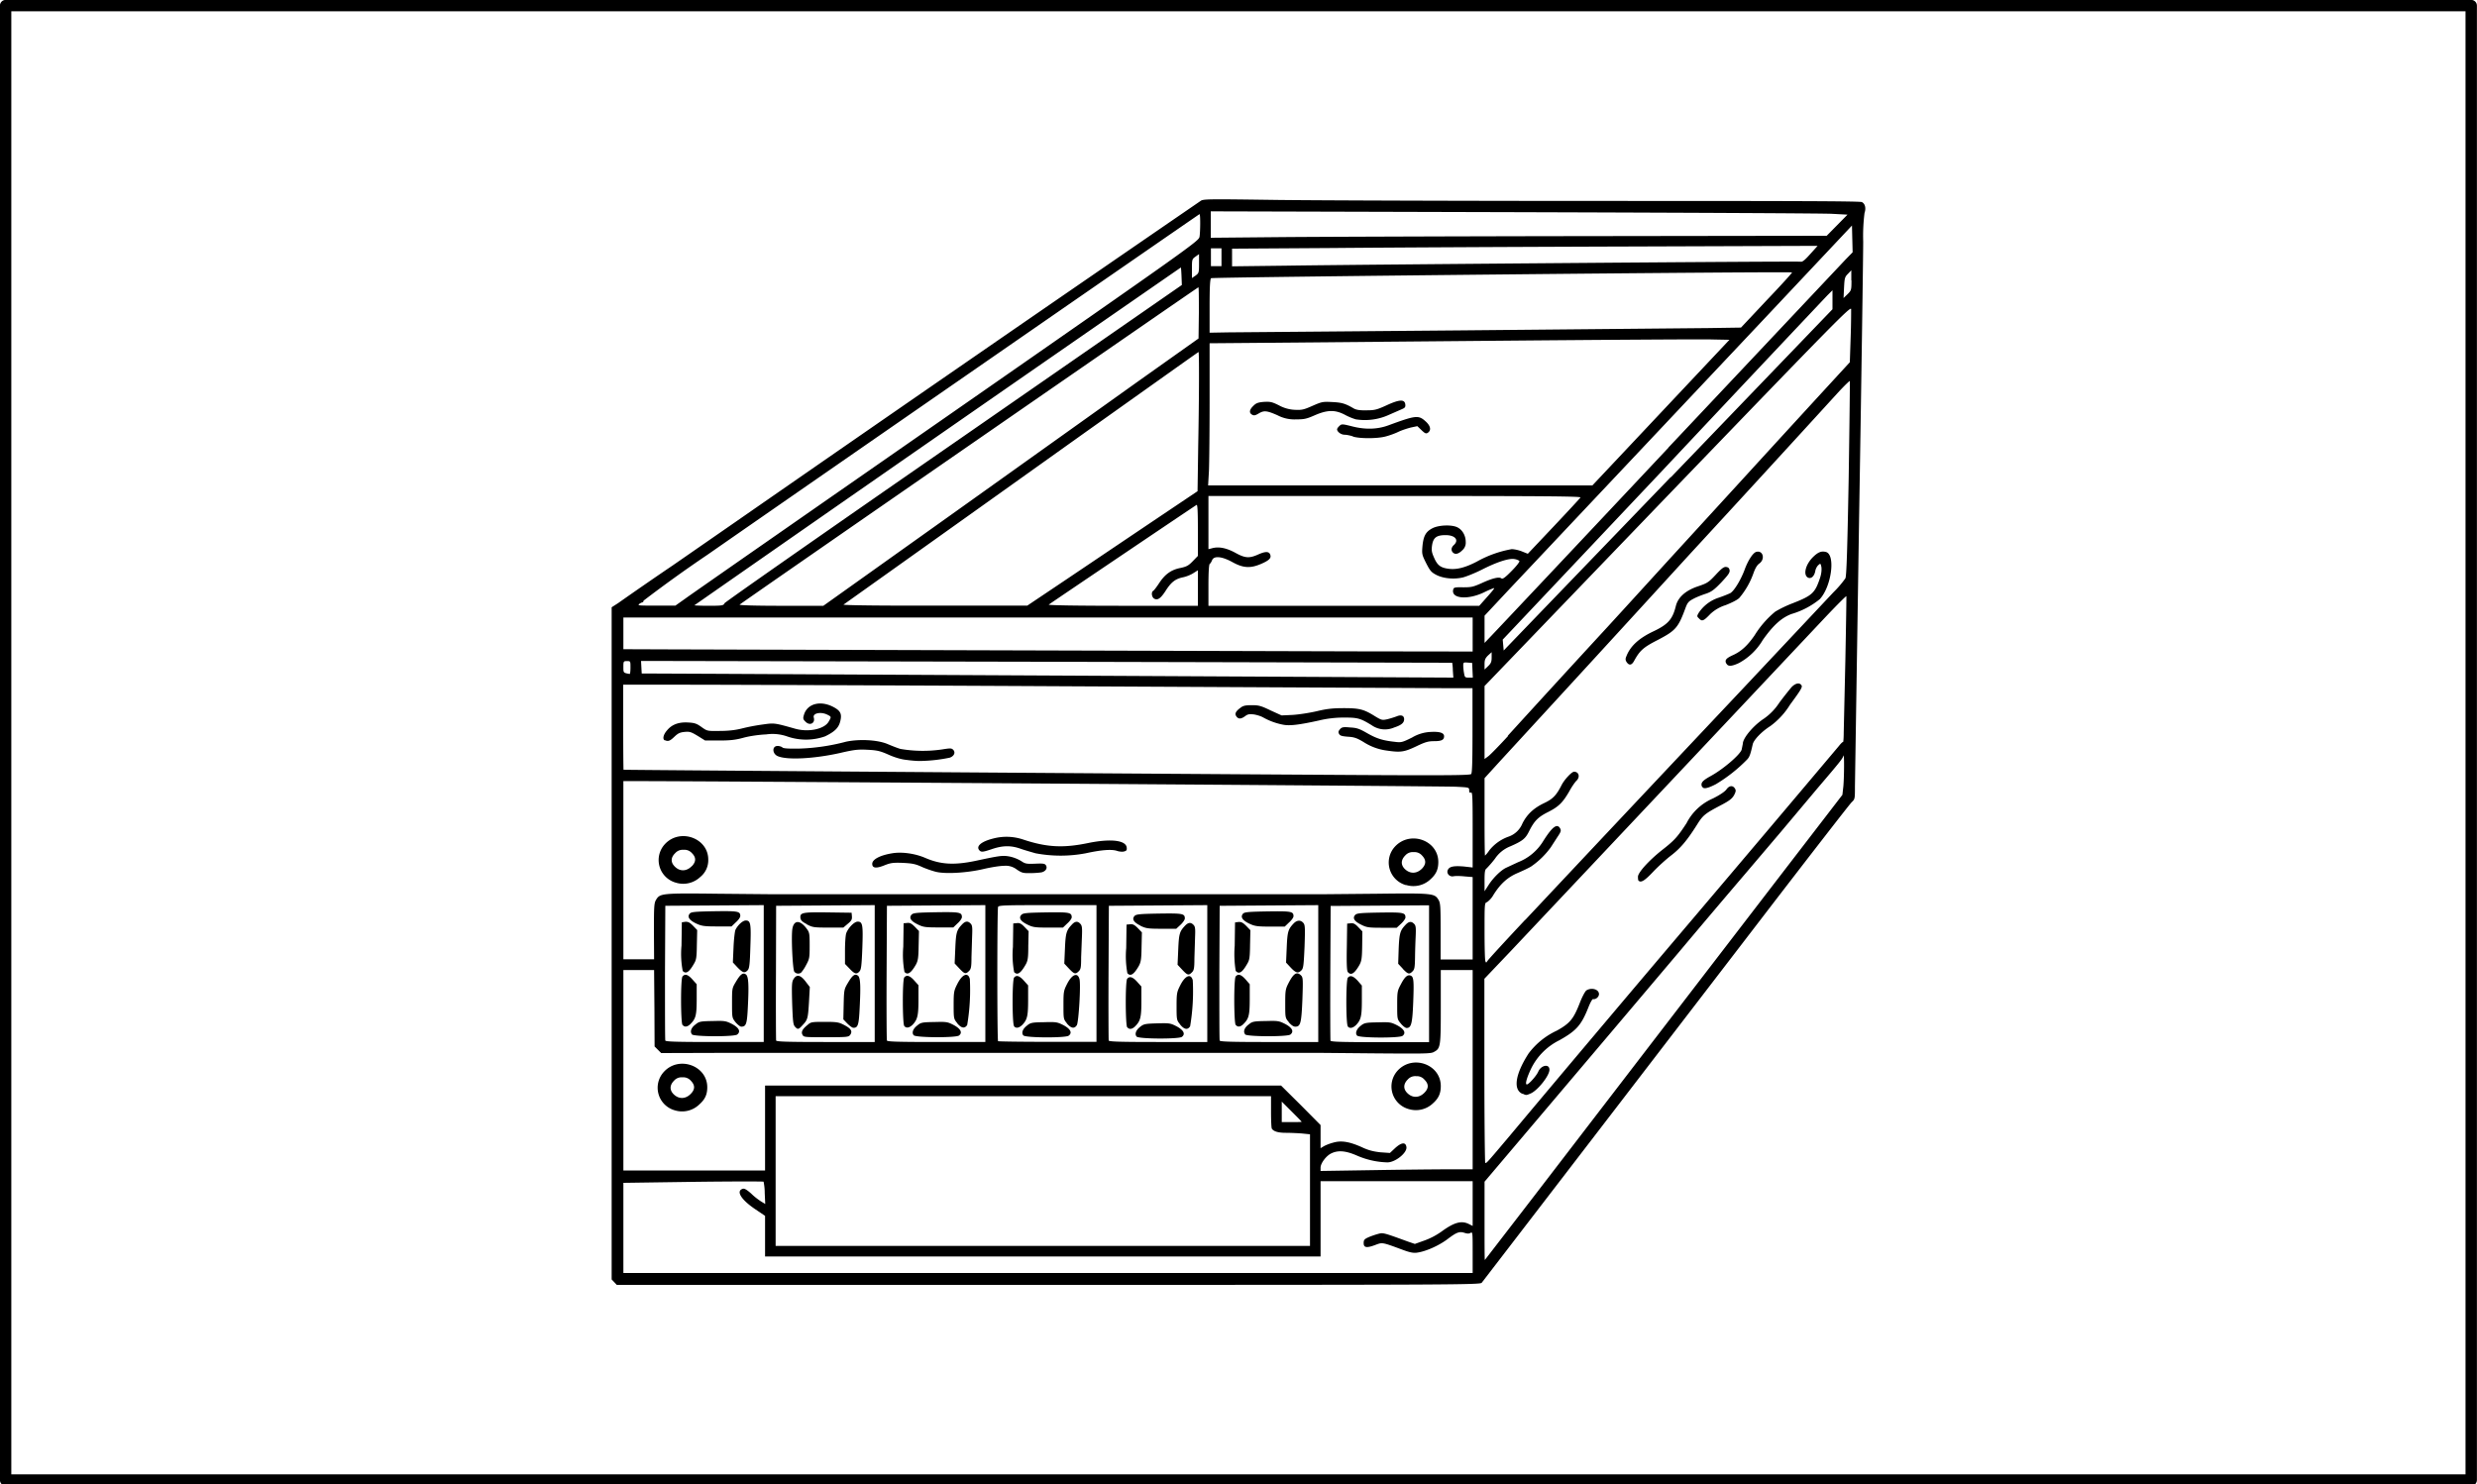<svg xmlns="http://www.w3.org/2000/svg" xml:space="preserve" viewBox="0 0 1500 898.9"><path d="m372 776.6-1.6-1.7V367.8l3.9-2.5a2265 2265 0 0 1 33.3-23l36.8-25.5a63669 63669 0 0 1 282.5-195c1.7-1.3 3.2-1.3 47.1-.7 25 .3 114.4.6 198.7.6 113.3 0 153.7.1 154.8.7 2 1 2.6 3.7 1.6 6.6a112 112 0 0 0-.8 17.3c0 8.3-1.1 84.2-2.5 168.7l-2.5 161.3c0 7.5 0 7.7-2 9.6-1.1 1-24.5 31.2-52 67a394654 394654 0 0 1-172 224c-1 1.2-14.5 1.3-262.4 1.3H373.5Zm519.8-18c0-12.2 0-12.6-1.3-11.9-1 .6-2 .5-3.6 0-3.1-1-4.7-.5-10.6 4-5.3 3.9-13 7.3-18.3 8-2.2.3-4.5-.2-9-1.9-12.2-4.5-11.8-4.4-16.1-2.8-5.3 2-7.1 1.7-7.1-1.1 0-1.8.4-2.4 2.6-3.4 1.5-.7 4.1-1.6 5.9-2.1 3.3-.9 3-1 18.4 4.6l4.1 1.4 5.6-2a43 43 0 0 0 10.4-5.4c7.8-5.7 12.3-7 17-4.5l2 1v-27.1h-92.1V761H463.3v-24.6l-6.2-4.2c-8.5-5.8-11.5-10.9-7.3-12.2 1-.3 2.4.5 5.2 3 2 2 4.8 4 6.1 4.8l2.3 1.4-.3-6.5a34 34 0 0 0-.7-7c-.2-.2-19.4-.2-42.6.1l-42.3.6V771h514.3zm37.3-34.3A451304 451304 0 0 1 1081.4 526l34.3-44.6.6-5.3c.5-6 .6-20.5 0-18.3-.5 1.7-2 3.6-16 20l-22 26.2-21.5 25.3a7734 7734 0 0 0-40.8 48.2l-20.3 24-21.4 25.3-42 49.6-33.3 39.3v23.9c0 13 0 23.7.2 23.5zm-135.8-3.5V687l-4.9-.5c-2.6-.2-7-.4-9.7-.4-4.6 0-7.4-.8-8.5-2.5-.3-.4-.5-5-.5-10.2v-9.5h-300v90.7h323.6Zm-330-37.6v-25.7h312.5l12 11.9 11.9 12v14l1.7-1c.9-.6 3.5-1.7 5.8-2.3 5-1.5 9.9-.7 17.7 2.8 3.8 1.8 6.7 2.5 11 3l5.8.4 3.2-3c3.9-3.5 6.4-3.7 6.8-.5.4 3.5-6.9 9.3-11.6 9.2a49 49 0 0 1-18.1-4c-6.8-3-11.5-3.5-15.7-1.5-3.1 1.4-6.6 6-6.6 8.7v2l32.2-.5c17.8-.3 38.5-.5 46.1-.5h13.8V587.5h-19.3v22.2c0 24.4-.1 25.3-4.3 27.5-1.8 1-6.2 1-33.7.8l-32.9-.3H432.8l-32.4.1-2-2-2-2-.1-23.1-.2-23.2h-18.6v121.4h85.8zm-54.6-10.7a14.2 14.2 0 0 1-6.7-23.3c9.1-10 26.3-3.8 26.3 9.3 0 4.5-1.4 7.4-4.9 10.5a15 15 0 0 1-14.7 3.5m9.7-10.1c2.6-2.7 2.5-5.2 0-7.8a6 6 0 0 0-5.1-2.1 6 6 0 0 0-5.1 2c-2.7 2.7-2.8 5.7-.3 8.2 3.2 3.2 7.4 3 10.5-.3m434.6 9.3a14.2 14.2 0 0 1-6.7-23.2c9.1-10 26.2-3.9 26.2 9.3 0 4.4-1.3 7.4-4.8 10.5a15 15 0 0 1-14.7 3.4m9.7-10c2.6-2.7 2.5-5.2-.1-7.8a6 6 0 0 0-5-2.1 6 6 0 0 0-5.1 2c-2.7 2.7-2.8 5.7-.3 8.2 3.2 3.2 7.4 3 10.5-.3m51.3 26.5a27234 27234 0 0 1 112.1-132.9 42214 42214 0 0 0 87.5-103.5c1.1-1.4 2.2-2.5 2.5-2.4.2 0 .4-2.5.4-5.7l1-44c.4-21 .7-38.3.6-38.6s-5.9 5.5-12.8 12.8a341221 341221 0 0 1-190.5 202.2l-15.9 16.7v55.5c0 30.4.3 55.6.5 55.9.6.6.6.6 14.6-16m8-25.7c-5.8-2.4-4.5-11.8 3.7-24.5a45 45 0 0 1 17.1-13.8c7.9-4.4 10-7 13.7-16.3 1.5-4 3.3-7.3 4.1-8 3-2 7.7-.8 7.7 2.2 0 1.7-2 3.4-3.6 3-.5 0-1.7 2.2-2.8 5-4.3 10.8-7.2 14.1-17.5 19.9a37.7 37.7 0 0 0-17 16.8c-2.8 5.8-4 10-2.8 10s5.8-5.2 6.9-7.7c1.7-4 6.8-5 6.8-1.2 0 3.7-7.5 13-11.7 14.5-2.3 1-2.5 1-4.5 0zm70.3-129c-.3-.3-.4-1.4-.4-2.5 0-2.5 6.5-9.7 14.4-16 7.7-6 9.5-8 15-16.4a32.3 32.3 0 0 1 16-15c4-2 7.2-4.1 8.2-5.5 1.7-2.4 3.9-2.6 5.2-.4.6 1 .5 1.8-.6 3.9-1.2 2.1-2.8 3.4-8.2 6.2-9.5 5-10.7 6-14.3 11.8-6 9.5-10 14.2-15.6 18.5-3 2.3-8 6.8-11 10-5 5.3-7.3 6.7-8.7 5.3zm38.4-57c-1-2.3.2-3.7 5.3-6.5 7.8-4.3 17.8-13 18.7-16l.7-3.5c0-3.5 6.5-11.2 13-15.4a35 35 0 0 0 9.1-9.5c2.9-3.9 6.2-8 7.4-9.4 2.4-2.5 5-3 6.1-1 .6 1-.8 3.2-7 11.6a45.8 45.8 0 0 1-12 13c-5.2 3.3-10 8.3-10.6 11-1.3 5.7-1.8 7.4-3.2 9A92.8 92.8 0 0 1 1039 475c-5.3 2.7-7.6 3-8.2 1.4zm-242.4 203c0-.2-2.8-3-6.1-6.3l-6-6v12.4h6c3.3 0 6 0 6-.2zm-325.8-89.9v-41.4l-29.8.2-29.8.2-.2 40.3c0 22.2 0 40.8.2 41.3.2.7 6.9.9 30 .9h29.6zM419 626.4c-1.3-1.6-.4-4.1 2.3-6 2-1.7 3.1-1.9 10.2-2 7.4-.2 8-.1 11.8 1.8 4.3 2.3 5.4 4.6 3.1 6.4-2 1.4-26.2 1.3-27.4-.1zm-5.7-5.6c-1.1-1.4-1.2-28 0-29.4 1.5-1.8 3.3-1.2 6 1.8l2.6 2.9v8.8c0 9.6-.5 11.9-3.4 14.9-2 2.2-3.9 2.5-5.1 1zm32.1-1.7c-2.1-2.7-2.1-2.7-2.1-11.6 0-8.8 0-9 2.3-12.8 2.7-4.6 4.3-5.8 6-4.6 1.6 1 2 5.7 1.3 19.4-.5 10.6-1 12.3-4 12.3-.7 0-2.2-1.2-3.5-2.7m-32-31.2a55 55 0 0 1-.7-15.2l.2-14.1 2.1-.3c1.7-.1 2.7.4 4.7 2.4l2.5 2.6-.2 8.8c-.1 7.6-.3 9.2-1.7 11.5-3 5.3-5 6.6-7 4.3zm33.2-2-2.8-3 .4-9c.2-5 .8-10 1.2-10.8 1.5-3 4.5-5.6 6.2-5.6 3 0 3.3 2 2.8 16-.3 10.4-.6 13-1.6 14.1-1.8 2-3 1.6-6.2-1.7m-25.3-26.7c-4-2-5.3-4-3.5-6 1-.9 3.4-1.1 14.8-1.3 14.3-.2 15.7 0 15.7 2.9 0 .8-1.2 2.5-2.7 3.8l-2.6 2.5h-9c-8 0-9.3-.3-12.7-1.9m108.4 30.4v-41.4l-29.8.2-29.9.2-.1 40.3c-.1 22.2 0 40.8.1 41.3.3.7 7 .9 30 .9h29.7zM486 626.8c-1-1.8-.1-3.5 3-6 2-1.8 2.5-1.9 10.3-1.9 7.3 0 8.6.2 11.7 1.8 4.3 2.2 5.4 3.8 3.9 6-1 1.4-1.6 1.5-14.6 1.5-12.8 0-13.6 0-14.3-1.4m-4.6-5c-1.1-1.2-1.3-3.3-1.7-14.3-.3-11.2-.2-13 .9-14.6 1.9-3 4.2-2.4 7.2 1.5l2.6 3.4-.5 9c-.6 10-.8 10.8-3.8 14-2.5 2.8-3 2.9-4.7 1m31.7-1.9-2.4-2.5.2-9c.2-8.8.3-9.3 2.5-13 2.7-4.6 4.2-5.8 6-4.6 1.6 1 1.9 5.7 1.2 19.4-.5 10.5-1 12.3-3.8 12.3-.7 0-2.3-1.2-3.7-2.6M481 588.5c-1-1.3-2-22-1.1-26.3 1-5 4.6-5 8.4 0 1.9 2.5 2 3 2 10.5s-.1 8-2.2 11.9a22.6 22.6 0 0 1-3 4.5 3 3 0 0 1-4.1-.6m33.5-1.8-2.8-2.9v-8c0-4.4.3-9 .7-10.4 1-3.1 4.8-7.2 7-7.2 3 0 3.3 2 2.8 16-.4 10.5-.7 13-1.7 14.1-1.7 2-3 1.6-6-1.6m-26-27c-2.7-1.4-3.6-2.3-3.8-3.8-.3-3.2 1.3-3.5 16.8-3.3l14.2.2.2 2.3c.1 1.8-.3 2.6-2.5 4.4l-2.7 2.3h-9.3c-8.8 0-9.5-.2-12.9-2zm108.2 30v-41.5l-29.8.2-29.8.2-.2 40.3c-.1 22.2 0 40.8.2 41.3.2.7 6.9.9 30 .9h29.6zM553.3 627c-1.3-1.5-.4-4 2.3-6 2-1.7 3-1.9 10.2-2 7.4-.2 8-.1 11.7 1.8 4.3 2.3 5.5 4.7 3.2 6.4-2 1.4-26.2 1.3-27.4-.2m-5.7-5.6c-1.1-1.4-1.2-28 0-29.4 1.4-1.7 3.3-1.2 6 1.8l2.6 2.9v8.8c0 9.6-.6 11.9-3.4 15-2 2-3.9 2.4-5.1 1zm32.1-1.7c-2.1-2.6-2.2-2.7-2.2-11 0-8 .2-8.7 2.2-12.7 3-6 6.5-7.4 7.6-3.1a127 127 0 0 1-1.6 27.9c-1.5 2.3-3.5 2-6-1zm-32-31.2a57 57 0 0 1-.7-15.1l.2-14.2 2.1-.2c1.7-.2 2.7.3 4.7 2.3l2.5 2.6-.2 8.8c-.1 7.6-.4 9.2-1.7 11.6-3 5.2-5.1 6.5-7 4.2zm33.2-2-2.8-3 .4-9.1c.4-9.4.8-11 3.9-14.3 2.1-2.3 3.7-2.5 5.4-.7 1 1 1.1 2.4.9 7.3l-.4 13c0 6-.3 7.2-1.5 8.4-2 2-2.7 1.8-5.9-1.6m-25.3-26.7c-4.1-2-5.3-4-3.5-5.9 1-1 3.4-1.2 14.8-1.4 14.3-.2 15.6 0 15.6 3 0 .7-1.1 2.4-2.6 3.7l-2.6 2.5h-9c-8.1 0-9.3-.2-12.7-1.9M664 589.6v-41.4h-29.6c-26.3 0-29.6.1-30 1.1-.6 1.6-.6 80.7 0 81.3.3.2 13.8.4 30 .4H664zm-44.3 37.5c-1.3-1.5-.4-4 2.3-6 2-1.7 3.1-1.9 10.2-2 7.4-.2 8-.1 11.8 1.8 4.3 2.3 5.5 4.7 3.1 6.4-2 1.4-26.2 1.3-27.4-.2m-5.6-5.6c-1.2-1.4-1.2-28 0-29.4 1.4-1.7 3.2-1.2 5.9 1.8l2.6 2.9v8.8c0 9.6-.5 11.9-3.4 15-2 2-3.9 2.4-5.1 1zm32-1.7c-2.1-2.6-2.1-2.7-2.1-11 0-8 .1-8.7 2.1-12.7 3-6 6.5-7.4 7.6-3.1.9 3.3-.5 26.1-1.6 27.9-1.5 2.3-3.4 2-6-1zm-32-31.2a57 57 0 0 1-.7-15.1l.2-14.2 2.2-.2c1.6-.2 2.7.3 4.6 2.3l2.5 2.6-.2 8.8c0 7.6-.3 9.2-1.7 11.6-3 5.2-5 6.5-7 4.2zm33.2-2-2.8-3 .4-9.1c.4-9.4.9-11 4-14.3 2-2.3 3.7-2.5 5.3-.7 1 1 1.2 2.4 1 7.3l-.5 13c0 6-.2 7.2-1.4 8.4-2 2-2.8 1.8-6-1.6M622 559.9c-4-2-5.3-4-3.4-5.9 1-1 3.3-1.2 14.7-1.4 14.3-.2 15.7 0 15.7 3 0 .7-1.2 2.4-2.7 3.7l-2.6 2.5h-9c-8 0-9.3-.2-12.7-1.9m109.1 29.7v-41.4l-29.8.2-29.8.2-.2 40.3c-.1 22.2 0 40.8.1 41.3.3.7 7 .9 30 .9h29.7zm-42.8 38.2c-1.3-1.5-.4-4 2.3-6 2-1.6 3-1.8 10.2-2 7.4-.2 8-.1 11.7 1.8 4.3 2.3 5.5 4.7 3.2 6.4-2 1.4-26.2 1.3-27.4-.2m-5.7-5.6c-1.1-1.4-1.2-28 0-29.4 1.4-1.7 3.3-1.2 6 1.8l2.6 2.9v8.9c0 9.6-.6 11.8-3.4 14.8-2 2.2-3.9 2.5-5.1 1zm32.1-1.7c-2.1-2.6-2.2-2.7-2.2-11 0-8 .2-8.7 2.2-12.7 3-6 6.5-7.4 7.6-3.1a127 127 0 0 1-1.6 27.9c-1.5 2.3-3.5 2-6-1zm-32-31.1a57 57 0 0 1-.7-15.2l.2-14.2 2.1-.2c1.7-.2 2.7.3 4.7 2.3l2.5 2.6-.2 8.8c-.1 7.6-.4 9.2-1.7 11.6-3 5.2-5.1 6.5-7 4.2zm33.2-2.1-2.8-3 .4-9c.4-9.5.8-11.1 3.9-14.4 2.1-2.3 3.7-2.5 5.4-.7 1 1 1.1 2.5.9 7.3l-.4 13c0 6-.3 7.2-1.5 8.4-2 2-2.7 1.8-5.9-1.6m-25.3-26.7c-4.1-2-5.3-4-3.5-5.9 1-1 3.4-1.2 14.8-1.4 14.3-.2 15.6 0 15.6 3 0 .7-1.1 2.4-2.6 3.8l-2.6 2.4h-9c-8.1 0-9.3-.2-12.7-1.8zm107.7 29v-41.4l-29.9.2-29.8.2-.2 40.3c0 22.2 0 40.8.2 41.3.2.7 7 .9 30 .9h29.7zM754 626.4c-1.3-1.6-.4-4.1 2.3-6 2-1.7 3.1-1.9 10.2-2 7.4-.2 8-.1 11.8 1.8 4.3 2.3 5.4 4.6 3.1 6.4-2 1.4-26.2 1.3-27.4-.1zm-5.7-5.6c-1.1-1.4-1.2-28 0-29.4 1.5-1.8 3.3-1.2 6 1.8l2.5 2.9v8.8c0 9.6-.5 11.9-3.4 14.9-2 2.2-3.8 2.5-5 1zm32.2-1.7c-2.2-2.6-2.2-2.7-2.2-11 0-7.8.1-8.9 1.8-12.3 3.2-6.3 5.2-7.6 7.8-5 1.2 1.2 1.2 2.6.8 14.5-.6 14.3-1.1 16.5-4.3 16.5-1.2 0-2.5-1-4-2.7zM748.3 588a64 64 0 0 1-.6-15.2l.2-14.1 2.1-.3c1.7-.1 2.7.4 4.7 2.4l2.5 2.6-.2 8.8c-.1 7.6-.3 9.2-1.7 11.5-3 5.3-5 6.6-7 4.3m33.3-2-2.8-3 .4-9.1c.4-9.4.8-11 4-14.4 2-2.2 4.3-2.5 6-.6 1.1 1.2 1.2 2.7.8 14.4-.5 11.3-.7 13.2-1.9 14.4-2 2-3.4 1.6-6.5-1.7m-25.3-26.7c-4-2-5.3-4-3.5-6 1-.9 3.4-1.1 14.8-1.3 14.3-.2 15.7 0 15.7 2.9 0 .8-1.2 2.5-2.7 3.8l-2.6 2.5h-9c-8 0-9.3-.3-12.7-1.9m109.1 30.4v-41.4l-29.8.2-29.8.2-.2 40.3c-.1 22.2 0 40.8.1 41.3.3.7 7 .9 30 .9h29.7zm-43.6 37.5c-1.3-1.5-.3-4 2.3-6 2.1-1.7 3.2-1.9 10.2-2 7.5-.2 8-.1 11.8 1.8 4.3 2.3 5.5 4.7 3.2 6.4-2 1.4-26.3 1.3-27.5-.2m-5.6-5.6c-1.2-1.4-1.2-28 0-29.4 1.4-1.7 3.2-1.2 6 1.8l2.5 2.9v8.8c0 9.6-.5 11.9-3.4 15-2 2-3.9 2.4-5.1 1zm32.1-1.7c-2.2-2.6-2.2-2.7-2.2-11.1 0-8.2.1-8.7 2.3-12.8 2.3-4.4 4-5.9 5.9-5.1 1.8.7 2 3.2 1.5 16.2-.5 12.9-1.2 15.5-4 15.5-.7 0-2.3-1.2-3.5-2.7m-32.1-31.2c-.6-.6-.8-5.3-.6-15.1l.2-14.2 2.1-.2c1.7-.2 2.7.3 4.6 2.3l2.5 2.6-.1 8.8c-.1 7.6-.4 9.2-1.7 11.6-3 5.2-5.1 6.5-7 4.2m33.3-2-2.8-3 .3-9.1c.4-9.4.9-11 4-14.3 2.1-2.3 3.7-2.5 5.4-.7 1 1 1.1 2.4.9 7.3a401 401 0 0 0-.4 13c-.1 6-.3 7.2-1.5 8.4-2 2-2.7 1.8-6-1.6zM824.2 560c-4.1-2-5.3-4-3.5-5.9 1-1 3.3-1.2 14.8-1.4 14.3-.2 15.6 0 15.6 3 0 .7-1.2 2.4-2.6 3.7l-2.7 2.5h-9c-8 0-9.3-.2-12.6-1.9m99.4-2.8A89475 89475 0 0 1 1054 418.6l56.2-59.8a64 64 0 0 0 7.3-8.5c.7-1.2 1.2-17 2-60.2.5-32.3.8-59 .7-59.3 0-.4-3.2 2.7-7 6.8a25678 25678 0 0 1-89.6 97.7 47301 47301 0 0 1-115.5 126l-9.1 10v23.5c0 12.9.1 23.4.3 23.4a19 19 0 0 0 2.6-3.2 26 26 0 0 1 11.4-8.2 14 14 0 0 0 8.6-8c2.8-5.6 6.9-9.4 13.2-12.4 5.3-2.5 7.4-4.7 10.6-11 1.7-3.3 6.1-8 7.5-8 3 0 3.8 3.3 1.4 5.5-.8.8-2.8 3.6-4.3 6.4-4 6.9-6.5 9.3-12.8 12.5-6 3-8.3 5.3-11.4 11.4-2.3 4.7-3.8 6-11.5 9.4a20 20 0 0 0-9.3 7.5 67 67 0 0 1-5.1 5.9c-1 .7-1.2 2.3-1.2 7.4v6.4l2.7-4.2c2.8-4.2 7.2-8.5 10.3-10l7.3-3.4a31 31 0 0 0 15.3-12.9c5.5-8.7 8.4-10.8 10.2-7.5.7 1.3.4 2.1-1.7 5.2l-4 6.2a48.7 48.7 0 0 1-11.9 11.6c-1.6 1-5.3 2.7-8.3 4-6 2.6-10.2 6.4-14.4 13a13.8 13.8 0 0 1-4 4.6c-1.5.4-1.5.9-1.5 17.5 0 9.4.2 17.6.5 18.2.4 1.1.5 1.1 1.2 0 .4-.8 10.7-12 22.9-25zm121.8-155.3c-1.1-2.1-.2-3.2 4.2-5.2 5-2.3 8.8-5.9 13-12a58 58 0 0 1 12.5-14.3 70 70 0 0 1 10.4-5c12-4.7 13.6-6.2 16.7-15.5.8-2.5 1-4.7.8-6.4-.5-2.4-.6-2.4-1.9-1.2-.7.6-1.6 2.2-1.8 3.5-.6 3.3-2.6 5-4.5 4-3-1.7-1.4-8 3.2-12.5 3-2.9 5-3.7 7.7-3 6 1.5 3.4 21-3.7 28.6a49 49 0 0 1-17.2 9c-6 2.3-11 6.8-17.3 15.7a37.6 37.6 0 0 1-14.5 14c-4.3 2-6.6 2.2-7.5.3zm-60.3-.8c-.8-1.2-.9-2-.3-3.4 2.3-6.2 7.5-11 16-15.1 9.2-4.3 12-7.4 14-15.4 1.3-5.5 6-9.6 13.5-12.1 5.6-1.9 6.4-2.4 10.7-7 3.7-4 5-4.9 6.4-4.7 1.3.2 1.8.8 2 2 .2 1.5-1 3-5 7.3-4.3 4.5-6 5.7-9.1 6.8-2.2.7-5.6 2-7.5 3-3.1 1.6-3.8 2.3-5 5.4-4.5 12.3-6 14-16.9 19.7-8.8 4.5-10.9 6.4-14.4 12.8-1.4 2.5-2.9 2.8-4.4.7m43.9-26.4c-1.5-1.4-1.5-1.5-.2-3.7a23 23 0 0 1 12-9 81 81 0 0 0 6.9-2.7c2.3-1.2 6.3-7.7 8.7-14 2-5.6 5-10.3 7-11 4.1-1.3 5.8 4.2 2 7-1.4 1-2.5 2.9-3.6 6a48 48 0 0 1-8.4 14.7c-1 1.2-4.6 3-8.4 4.5a24 24 0 0 0-9.3 5.4c-4 4.2-5 4.6-6.7 2.8M396 564.1c0-15.6.1-17.2 1.4-19.3 2.3-3.7 3.7-3.9 37.2-3.5l32.5.3h334.2l32.6-.3c33.5-.4 34.8-.2 37.1 3.5 1.3 2.1 1.4 3.7 1.4 19.3v17h19.4v-49.9l-4.9-.4c-2.7-.3-5.7-.3-6.6-.1-2.5.6-4.6-1.8-3.5-3.9 1-2 3.5-2.5 9.7-2l5.3.6v-22.9c0-20-.1-22.8-1-22.5-.8.3-1.1 0-1.1-1.3 0-1.8 0-1.8-8-2.2-7-.4-458.6-3.4-491.8-3.4h-12.4V581h18.6zm455.5-28a14.2 14.2 0 0 1-6.8-23.3c9.2-10 26.3-3.9 26.3 9.3 0 4.4-1.3 7.4-4.8 10.5a15 15 0 0 1-14.7 3.4zm9.7-10.1c2.5-2.7 2.5-5.2-.1-7.9a6 6 0 0 0-5-2 6 6 0 0 0-5.1 2c-2.7 2.7-2.8 5.7-.3 8.2 3.2 3.1 7.3 3 10.5-.3m-451.9 8.6a14.2 14.2 0 0 1-6.7-23.3c9.1-9.9 26.3-3.8 26.3 9.3a13 13 0 0 1-4.9 10.6 15 15 0 0 1-14.7 3.4m9.7-10c2.6-2.8 2.6-5.3 0-7.9a6 6 0 0 0-5.1-2 6 6 0 0 0-5 2c-2.8 2.7-2.8 5.6-.3 8.1 3.1 3.2 7.3 3 10.4-.3zm148.6 3.6c-2.1-.4-6.2-1.8-9-3-4.3-2-6.2-2.3-12-2.6-6-.2-7.3 0-11.3 1.6-4.8 1.9-7.1 1.6-7.1-1 0-2.7 4.7-5.2 12.1-6.4 6-1 14 .2 20 2.8 9.3 4 17.4 4.5 30.4 1.8 15.4-3.3 16.5-3.4 20.9-2.6a23 23 0 0 1 6.8 2.7c2.5 1.7 3.3 1.8 8.5 1.6 4.8-.2 5.8-.1 6.5 1 1 1.6 0 3.5-2.5 4.2-.9.2-4 .5-6.7.5-4.6.1-5.4-.1-8.5-2.2a11 11 0 0 0-7.8-2.2c-2.4 0-8 .9-12.6 2-9.1 2.1-21.3 3-27.7 1.8m59.5-11.4c-2.8-.8-7-2-9.2-2.8-5.8-2-10.7-2-17.6.4-4.8 1.6-5.8 1.7-6.8 1-3-2.5.3-5.6 7.8-7.5a31.7 31.7 0 0 1 18.7.7c14 4.6 24 5.1 38.9 2 13.7-2.8 22.9-1.7 23.4 2.7.2 1.6-.1 2-1.6 2.4-1 .3-3 .1-4.4-.4-3.2-1-9.2-.6-18.8 1.5a81.6 81.6 0 0 1-30.4 0m263.8-48c.6-.7.8-7.5.8-26.5v-25.5h-15.2l-219.8-1.1c-112.5-.6-221.4-1-242-1h-37.3v25.7c0 14.1.1 25.7.2 25.8.4.2 426 3.2 467.4 3.3 34.2.1 45.2 0 45.9-.7m-342.3-8.6c-3-.3-7.2-1.6-10.7-3.2-5-2.2-6.8-2.6-12.6-2.9s-8.2 0-16.8 2c-15.3 3.4-31.3 4.3-37.2 2-3.7-1.3-4-6.3-.4-6.3 1 0 2.4.4 2.9.9.6.6 3.5.8 10 .7a125 125 0 0 0 28.6-4.2c8.1-1.7 19-1.1 25 1.4 2.6 1.1 6.1 2.5 7.9 3a80.2 80.2 0 0 0 25.2.3c5-.8 5.7-.8 6.7.2 1.6 1.6.6 3.9-2.1 4.8a95 95 0 0 1-18.4 2c-1.7 0-5.4-.3-8-.7zm291.3-5.6a34 34 0 0 1-14.2-5.2c-4-2.4-5.7-3-9.5-3.2-3.6-.3-4.7-.6-5.3-1.7s-.4-1.7.6-2.9c1.1-1.2 2-1.4 6.1-1 4.1.2 5.7.8 10.4 3.5 5.6 3.2 9.3 4.4 16.7 5.2 3.9.5 4.5.3 10.4-2.6a24 24 0 0 1 11.4-3.4c5.4-.3 8 .6 8 2.6 0 2.2-1.5 3-6 3-3.6 0-5.4.5-11 3.2-7.2 3.4-9.4 3.7-17.6 2.5m-437.3-6.2c-1.5-.6-1-3.4 1.3-6 2.9-3.6 7.2-5.2 13-4.8 3.8.2 5.1.7 8 2.8 3.4 2.4 3.4 2.4 11 2.3 5.2 0 9.5-.5 13.4-1.5a120 120 0 0 1 12.6-2.4c7.1-1 7-1 19.8 2.6 8 2.2 17.5.2 20.1-4.3 1.7-2.9 1.7-3-.7-4.2-3.9-2-9.1-1-8.3 1.7 1 3.4-2.4 5.2-5 2.5-1.5-1.4-1.6-2-1-4 1.9-6.8 9.7-9 17.5-5.1 4.7 2.4 5.7 4.3 4.5 9-1 3.9-3.4 6.2-9.2 9a34.6 34.6 0 0 1-22.7.1 27 27 0 0 0-12.9-1.3c-4.5.2-10 1-13.7 2-4.7 1.3-8 1.7-14.7 1.7H427l-4.5-2.8c-4-2.4-4.8-2.7-8-2.4-2.9.3-4 .9-6.2 3-2.6 2.5-3.7 2.9-5.7 2zm428-9.2c-6.9-4.2-8.4-4.6-16.6-4.6a64 64 0 0 0-15.4 1.8c-12.3 2.7-17.7 3.3-21.7 2.5a40 40 0 0 1-12-4.4c-1.2-.7-3.7-1.5-5.6-1.8-2.8-.3-3.7-.2-5.5 1.2-2.4 1.7-4 1.7-5.2-.2-1-1.5-.2-3 2.7-5.1 1.5-1.2 3-1.5 6.8-1.5 4.2 0 5.6.4 11.4 3.2l6.6 3 6.6-.3c3.6-.2 10.1-1.2 14.5-2.2 6.2-1.5 9.9-1.9 16.5-1.9 9.6 0 12.2.7 18.8 4.8 4.1 2.5 4.5 2.6 7.7 1.9a62 62 0 0 0 5.5-1.7c2.8-1.2 4.6-.5 4.6 1.7s-1.7 3.6-6 5a14 14 0 0 1-13.7-1.4m82.4 6.5a15616 15616 0 0 1 60.2-65.7l11.8-12.9 26-28.5 46.4-50.7a32389 32389 0 0 1 55.9-61l6.9-7.5.5-15c.3-8.4.3-16 .3-17.2-.3-1.9-9.5 7.5-111.2 113.1L899 415.5v44.2l2.3-1.7c1.2-.9 6.6-6.4 12-12.3zM879.8 406a29 29 0 0 0-.4-4.6l-245.6-.6-245.6-.5.2 3.8.2 3.8 44.7.2 427.5 2.2 19.3.1zm11.9 0-.2-4.5-2.7-.2c-2.5-.2-2.7-.1-2.7 1.8 0 1 .2 3.2.5 4.7.4 2.4.6 2.6 2.8 2.6h2.5zm-509.9-1.6c0-4 0-4-2.1-4s-2.2.1-2.2 3.6c0 3.6 0 3.5 3.8 4.2.3 0 .5-1.7.5-3.8m521.5-6V395l-2.2 2c-1.7 1.7-2.1 2.7-2.1 5.3v3.2l2.1-2c1.8-1.7 2.2-2.7 2.2-5.3zm-11.5-14V374H377.5v19.2l27 .1 417.5 1.2 69.8.1zm120-95.3 97.9-101.8v-11.5l-3.2 3.2c-1.7 1.8-46.7 49.4-99.8 106L910 387.4l.3 3.3.3 3.3 1.6-1.7 99.6-103.4zm-1.5-18 107.4-114 4.2-4.3-.2-8-.2-8.2-50.7 53.9a667223 667223 0 0 1-157.4 167L899 372.9v16.5l4.1-4.3c2.3-2.4 50.6-53.6 107.3-114zm-595.1 91.3c3.4-2.5 74.8-52.2 158.5-110.4 149.8-104.2 152.2-106 152.7-108.6.5-3 .6-13.7 0-13.7-.3 0-240.1 166-298 206.3a821 821 0 0 0-38.7 27.8c0 .5-.3 1-.6 1s-1.2.4-2 1c-1.2 1-.1 1 10.2 1H409Zm23.5 3c.3-.7 62.8-44.4 138.8-97l138.2-95.8-.2-5.2c-.1-2.8-.3-5.3-.4-5.4a92147 92147 0 0 0-294.6 204.6c-.2.1 3.7.3 8.6.3 8.2 0 9-.2 9.6-1.4zm137.8-54 113.5-81 35.8-25.4.2-15.5c0-8.5 0-15.5-.3-15.5-.4 0-276.6 191-277.8 192.2-.4.4 9.7.7 25 .7h25.7zm69.3 39.5 51.4-34.6 28-18.8.4-27.3c.6-32.4.6-57 .2-57-.2 0-30.5 21.6-67.4 47.8a175443 175443 0 0 1-147.6 105.2c-.4.4 24 .7 55.3.6h56zm79.6 5.2v-10.7l-2.7 1.7c-1.5 1-4.4 2.2-6.6 2.6-4.5 1-7 3-10.4 8.4-2.9 4.4-4.7 5.6-6.7 4.5-1.6-.9-2-4-.6-4.8.5-.3 2.1-2.4 3.6-4.7 3.5-5.3 7.2-8 12.8-9.1 3.8-.8 5-1.5 7.5-4.1l3.1-3.2V321c0-11.2-.2-15.5-.8-15.2-3 1.9-89 59.9-89.5 60.4-.4.4 16.6.7 44.8.7h45.5zm175.2 5.4c2.7-3 4.6-5.3 4.2-5.3s-3.2 1.1-6.2 2.6c-10.1 4.8-20.3 3.7-18.5-2 .3-1 1.2-1.2 5.9-1.1 5 0 6-.2 11.2-2.5 6.5-3 10.6-4 12-2.9.7.6 2.2-.4 6.2-4.5 2.8-2.8 5-5.6 4.7-6s-1.6-1-3-1.2c-3.3-.6-10.7 1.8-19.9 6.5-4 2-9 4-11.2 4.6-5.4 1.3-11.7.7-16-1.4-3.1-1.6-3.9-2.4-6.3-7.1-2.6-5.2-2.7-5.6-2.3-10.4.6-6.2 2-8.8 6.1-10.9 4-2 11.8-2.2 15.1-.5 3 1.5 5 5 5 8.8a6 6 0 0 1-2.1 5.1c-2.3 2.3-4.3 2.7-5.7 1.3-1.2-1.3-1-3 .6-4.5 3.3-3 .8-6-5-6-5.5 0-7.5 1.5-8.2 6.3-.4 3-.2 4.2 1.3 7.5 2 4.6 4 6 8.9 6.6s10.1-.8 17-4.4a67.3 67.3 0 0 1 21-7.5c1.6 0 4.4.6 6.3 1.4l3.5 1.4 15.7-16.6c8.6-9.1 15.9-17 16.2-17.5.4-.7-22.2-.9-112.4-.9H731.8v32.2l2-.5c4.1-1.2 8.7-.3 14.1 2.6 6.1 3.4 8.6 3.6 14.3 1 4.1-1.8 6.3-1.8 7 .2.8 2-.5 3.4-5 5.4-6.7 3-11.1 2.9-17.8-.8-6.5-3.6-11.3-4-12.4-1.2-.4 1-1 2-1.4 2.2-.5.3-.8 5-.8 13v12.4h164zm105.2-111.6 41.5-44.1-10.4-.2c-5.7-.2-65.9.2-133.6.8l-147 1.3-23.8.2v34.4c0 18.9-.2 38.2-.4 43l-.5 8.7h232.7zm-186.5 14.4c-1.5-.5-3.8-1-5-1-2.2 0-4.6-1.8-4.6-3.3 0-.4.6-1.3 1.4-2 1.3-1.3 1.7-1.3 8 .3 8 2 15.2 1.7 21.7-.7 16.6-6.1 18.2-6.3 22.5-2.4 3.1 2.8 3.6 5.5 1.2 7-1 .6-1.7.2-3.7-1.7l-2.5-2.4-3.8.8c-2 .5-5.5 1.6-7.6 2.6-2 1-5.6 2.3-8 2.9-5 1.3-15.6 1.3-19.6 0zm1.8-10.3a36 36 0 0 1-6.7-2.8c-5.9-3.1-10.6-3-18.2.3-5 2.2-6.4 2.5-11.3 2.5a22 22 0 0 1-11.3-2.5c-6.6-2.9-8.2-3-11.5-1-1.9 1.1-2.7 1.3-3.8.7-2-1.1-1.8-3 .7-5.4 1.7-1.7 2.9-2.1 6.4-2.4 3.8-.2 4.9 0 9.1 2.1a22 22 0 0 0 9.5 2.7c4.3.2 5.4 0 10.8-2.4 5.7-2.5 6.3-2.6 12-2.3 5.9.3 7.9.9 13.2 4 1.6.8 3.7 1.1 7.6 1 4.7 0 6.1-.3 12-3 7.8-3.6 11-3.8 11.4-.6.2 1.6-.2 2.1-1.8 2.8l-8 3.5a35 35 0 0 1-20 2.8zm63.2-53.9 150-1.4 20-.3 15.6-16.6c8.6-9 15.5-16.6 15.3-16.8-.7-.7-351 2.8-351.8 3.5-.6.5-.9 4.8-.9 16.8v16.2l11-.2zm236.8-30.3v-6.1l-2 2.1c-2 2-2.1 2.7-2.4 8.4l-.3 6.3 2.4-2.3c2.3-2.3 2.4-2.5 2.4-8.4zm-395-10.2v-5.7l-2.1 1.5c-2.1 1.5-2.2 1.7-2.2 7.3v5.7l2.2-1.5c2-1.5 2.1-1.7 2.1-7.3m13.6-3.8v-5.4h-6.4v10.8h6.4zm211 3.5c76.1-.6 139-1 139.7-.8 1 .3 2.6-1 5.8-4.6l4.5-5-115.7.4c-63.6.2-143.4.6-177.3.9l-61.6.4v10.7l33-.4c18.2-.3 95.4-1 171.6-1.6M963 143l143.2-.2 6.3-6.4 6.3-6.4-9.4-.5c-5.2-.3-92-.7-192.9-1l-183.3-.5v16l43.3-.4c24-.2 107.8-.5 186.5-.6"/><path fill="none" stroke="#000" stroke-linecap="round" stroke-linejoin="round" stroke-width="6.9" d="M3.4 3.4h1493.1v893H3.4z" paint-order="markers fill stroke"/></svg>